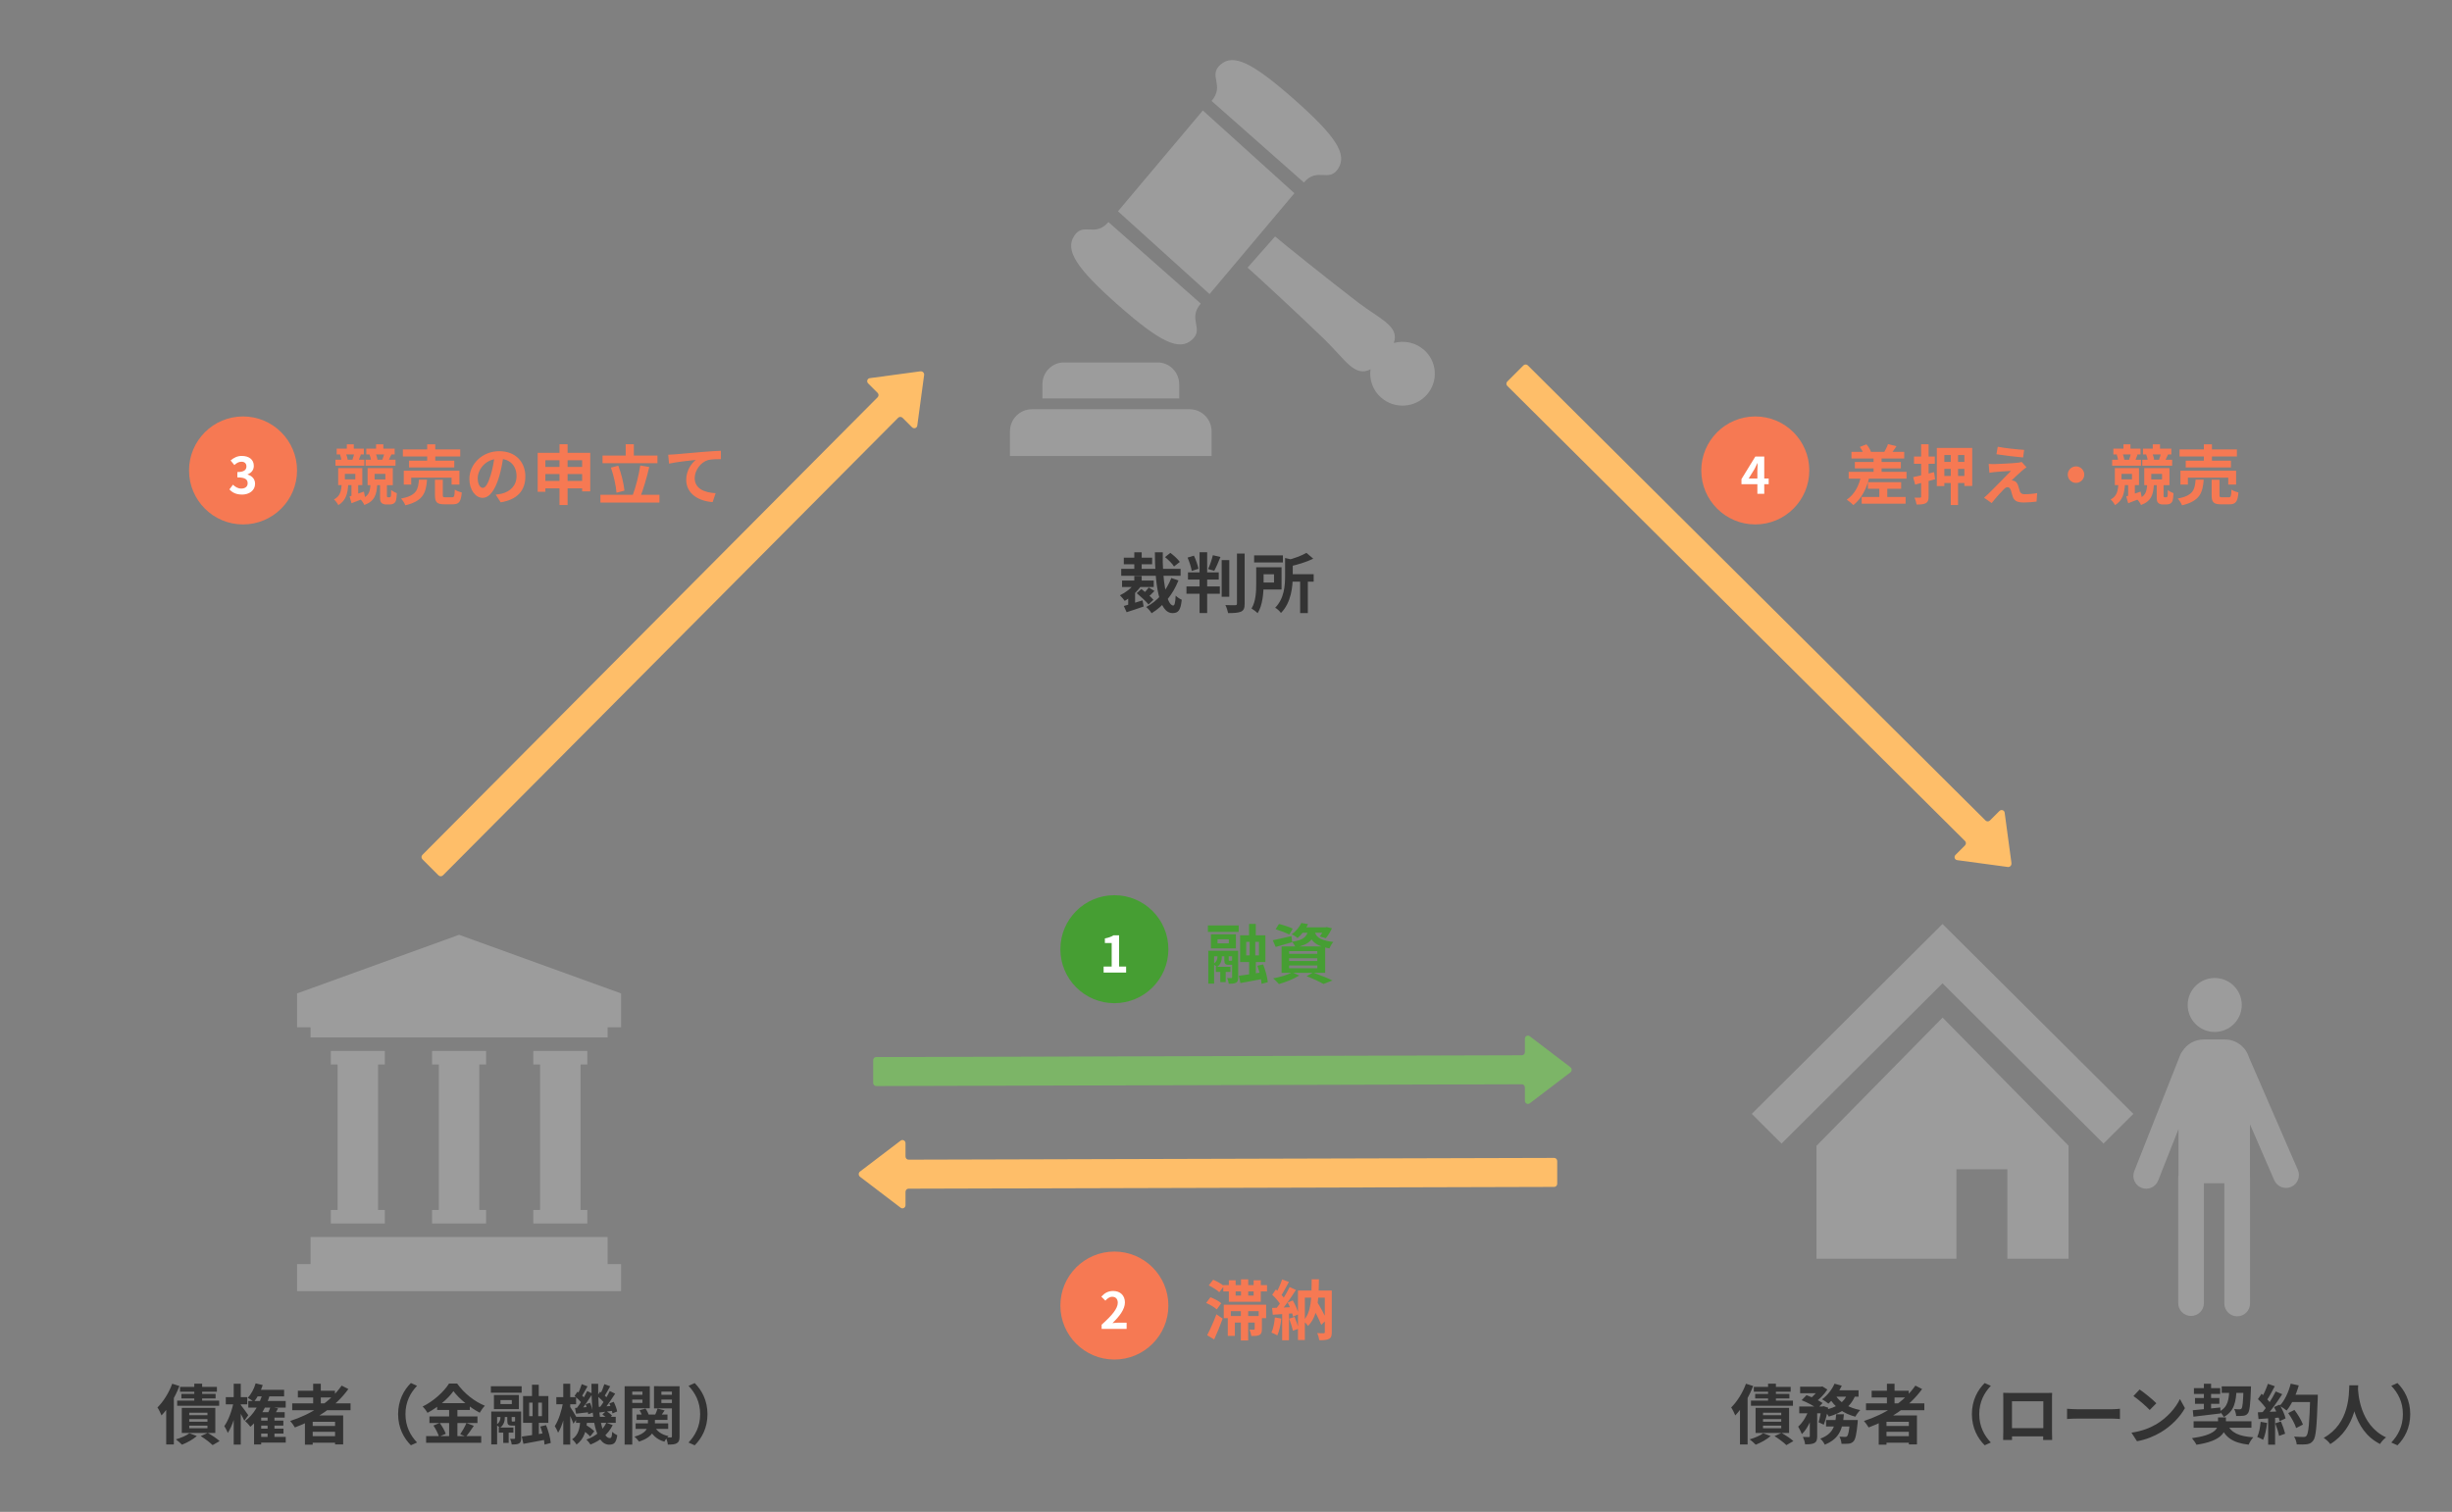 <svg height="420" viewBox="0 0 681 420" width="681" xmlns="http://www.w3.org/2000/svg"><rect x="0" y="0" width="681" height="420" fill="#808080" stroke="none"/><g fill="#333"><path d="m50 385.29h10.24v1.33h-10.24zm.38 1.93h9.5v1.28h-9.5zm-1.17 1.87h11.66v1.44h-11.66zm4.75-4.7h2.18v5.63h-2.18zm-1.4 9.85v.72h5.06v-.72zm0 1.81v.72h5.06v-.72zm0-3.6v.7h5.06v-.7zm-2.07-1.33h9.31v6.97h-9.31zm2.12 7.04 2.07.77c-1.06.95-2.75 1.87-4.14 2.41-.38-.41-1.21-1.13-1.69-1.48 1.4-.4 2.92-1.04 3.76-1.71zm-4.78-13.75 2 .63c-1.15 3.01-3.02 6.16-4.97 8.17-.2-.52-.77-1.69-1.13-2.21 1.62-1.58 3.19-4.09 4.1-6.59zm-1.68 5.04 2.11-2.11.02.02v13.93h-2.12v-11.84zm9.61 9.5 1.94-.88c1.19.68 2.56 1.58 3.29 2.27l-1.94 1.12c-.68-.68-2.12-1.78-3.29-2.5zm15.23-12.85h7.92v1.82h-7.92zm.94 8.55h6.77v1.39h-6.77zm.02 2.23h6.79v1.37h-6.79zm-.26 2.29h7.67v1.58h-7.67zm-2.73-9.97h10.39v1.84h-10.39zm6.17 1.65 2.11.4c-.45.83-.9 1.6-1.26 2.14l-1.8-.38c.34-.61.74-1.51.95-2.16zm-.81 2.49h1.91v6.61h-1.91zm-1.78-1.03h6.53v1.51h-6.53v7.47h-1.98v-7.72l1.22-1.26zm-1.55-8.01 1.98.47c-.56 1.76-1.49 3.55-2.48 4.66-.38-.32-1.22-.88-1.69-1.12.97-.97 1.76-2.5 2.2-4.01zm2 2.61 2 .47c-1.1 3.71-3.02 6.97-5.45 8.98-.27-.4-1.03-1.22-1.46-1.6 2.3-1.71 4.01-4.57 4.91-7.85zm-10.28 1.22h5.96v2h-5.96zm2.2-3.72h1.96v16.9h-1.96zm-.04 5.09 1.21.41c-.52 2.84-1.55 6.32-2.83 8.17-.18-.58-.65-1.4-.95-1.91 1.15-1.57 2.16-4.39 2.57-6.68zm1.84.6c.41.47 1.93 2.56 2.25 3.04l-1.1 1.55c-.43-.99-1.53-2.93-2.05-3.74zm14.45-.24h16.2v1.91h-16.2zm1.57-3.51h10.3v1.87h-10.3zm3.17 9.79h8.05v1.62h-8.05zm0 2.83h8.05v1.82h-8.05zm1.08-14.56h2.12v6.52h-2.12zm7.92.52 1.85.95c-3.53 4.91-9.02 8.53-14.85 10.67-.25-.47-.9-1.37-1.3-1.8 5.85-1.87 11.14-5.31 14.29-9.83zm-10.21 8.28h10.62v8.05h-2.25v-6.28h-6.21v6.35h-2.16zm25.88-.36c0-3.83 1.6-6.71 3.55-8.64l1.71.77c-1.82 1.93-3.22 4.43-3.22 7.87s1.4 5.96 3.22 7.88l-1.71.77c-1.94-1.93-3.55-4.81-3.55-8.66zm15.36-6.39c-1.49 2.11-4.25 4.46-7.2 6.03-.27-.5-.88-1.3-1.35-1.75 3.1-1.51 5.99-4.21 7.33-6.39h2.25c1.94 2.74 4.84 5 7.7 6.17-.52.54-1.03 1.28-1.42 1.94-2.75-1.46-5.76-3.89-7.31-6.01zm-4.52 3.35h9.07v1.89h-9.07zm-2.14 3.67h13.34v1.85h-13.34zm-.92 5.47h15.3v1.85h-15.3zm6.39-8.39h2.3v9.31h-2.3zm-4.36 5.46 1.75-.72c.68.92 1.4 2.16 1.67 3.01l-1.87.81c-.23-.83-.9-2.14-1.55-3.1zm9.17-.7 2.05.77c-.74 1.1-1.53 2.27-2.16 3.02l-1.62-.67c.58-.85 1.33-2.16 1.73-3.13zm18.21-10.64h1.87v4.63h-1.87zm-7.99 12.33h1.51v3.83h-1.51zm5.15 2.07c1.67-.22 4.18-.59 6.57-.99l.14 1.84c-2.18.43-4.46.85-6.26 1.17zm5.15-2.79 1.6-.38c.63 1.58 1.19 3.64 1.3 4.95l-1.73.45c-.07-1.3-.58-3.4-1.17-5.02zm-3.1-6.64v3.76h3.55v-3.76zm-1.69-1.82h7.02v7.43h-7.02zm-6.28 1.11v1.12h3.15v-1.12zm-1.82-1.4h6.93v3.92h-6.93zm-.85-2.45h8.55v1.8h-8.55zm2.2 11.49h4.05v1.42h-4.05zm-2.09-4.45h7.36v1.53h-5.74v7.6h-1.62zm6.61 0h1.69v7.38c0 .77-.11 1.21-.59 1.49-.49.25-1.12.29-2.02.29-.05-.47-.25-1.15-.45-1.58.49.02.99.02 1.15 0 .16 0 .22-.05.22-.22zm-2.16.81h1.22v1.64c0 .31.04.32.22.32h.45c.2 0 .23-.04.29-.16.23.18.72.34 1.08.43-.13.65-.5.86-1.15.86h-.85c-1.03 0-1.26-.31-1.26-1.44v-1.66zm7.03-4.43h1.57v5.76h.16v5.09h-1.87v-5.09h.14zm-8.92 4.34h1.21v.74c0 1.03-.16 2.23-1.39 3.08-.23-.27-.74-.67-1.04-.85 1.08-.59 1.22-1.58 1.22-2.29zm20.98.74h11.03v1.67h-11.03zm1.46 3.42 1.1-1.3c.85.52 1.98 1.33 2.52 1.89l-1.15 1.46c-.5-.59-1.6-1.48-2.47-2.05zm5.87-4.09 1.04-.95c.58.36 1.3.9 1.64 1.3l-1.12 1.03c-.32-.4-1.01-.99-1.57-1.37zm-6.14 1.53h1.91c-.22 2.75-.72 5.26-2.97 6.84-.25-.45-.77-1.12-1.22-1.44 1.84-1.22 2.16-3.29 2.29-5.4zm3.1-10.02h1.87c-.16 8.23 1.04 15.08 3.2 15.08.45 0 .61-.32.7-1.76.38.41.97.77 1.4.97-.32 2.07-.85 2.61-2.25 2.61-3.96-.02-4.93-7.97-4.93-16.9zm4.12 10.8 1.78.67c-1.24 2.52-3.46 4.34-6.17 5.4-.23-.38-.77-1.03-1.13-1.39 2.57-.9 4.54-2.56 5.53-4.68zm-2.52-7.44.79-1.17c.76.54 1.66 1.35 2.07 1.89l-.83 1.35c-.41-.59-1.31-1.46-2.03-2.07zm3.37 2.09 1.21-.45c.43.86.85 1.98.95 2.68l-1.3.54c-.11-.72-.47-1.89-.86-2.77zm-3.05.97c1.08-.07 2.5-.18 4.01-.31l.04 1.37c-1.31.18-2.59.34-3.74.49zm1.66-6.33 1.62.59c-.58 1.03-1.19 2.16-1.69 2.9l-1.15-.52c.43-.81.95-2.07 1.22-2.97zm1.51 1.92 1.49.72c-.97 1.51-2.2 3.35-3.19 4.5l-1.12-.63c.95-1.21 2.14-3.17 2.81-4.59zm-9.79 1.35.81-1.17c.74.54 1.66 1.35 2.05 1.89l-.83 1.35c-.4-.59-1.3-1.46-2.03-2.07zm3.08 2.31 1.21-.4c.4.86.74 2 .81 2.7l-1.3.49c-.07-.74-.38-1.89-.72-2.79zm-2.95 1.04c1.1-.07 2.54-.18 4.07-.31l.04 1.46c-1.33.16-2.65.31-3.82.43zm1.87-6.62 1.6.61c-.59 1.01-1.19 2.2-1.67 2.93l-1.15-.5c.41-.83.94-2.14 1.22-3.04zm1.51 1.92 1.48.72c-1.01 1.6-2.29 3.53-3.33 4.73l-1.12-.61c1.01-1.26 2.25-3.33 2.97-4.84zm-8.57 1.69h5.49v1.98h-5.49zm1.93-3.72h1.93v16.9h-1.93zm-.04 5.09 1.12.38c-.43 2.83-1.35 6.3-2.52 8.14-.18-.54-.61-1.35-.92-1.84 1.04-1.55 1.94-4.39 2.32-6.68zm1.87 1.21c.36.49 1.75 2.79 2.02 3.31l-1.03 1.49c-.36-1.06-1.33-3.17-1.78-4.01zm18.54 2.25h8.57v1.49h-8.57zm-.27 2.45h9.04v1.55h-9.04zm3.41-1.71h1.94v1.93c0 1.71-.67 3.64-4.41 4.86-.27-.41-.83-1.04-1.26-1.39 3.28-.88 3.73-2.43 3.73-3.51zm1.76 2.41c.61 1.42 1.98 2.45 3.96 2.84-.4.36-.92 1.06-1.15 1.55-2.23-.63-3.64-2.05-4.39-4.07zm-4.1-4.32 1.66-.49c.4.54.76 1.26.9 1.76l-1.76.52c-.11-.5-.43-1.26-.79-1.8zm5.02-.49 1.96.52c-.49.72-.95 1.42-1.3 1.89l-1.42-.49c.27-.56.59-1.37.76-1.93zm-8.07-3.83h4.54v1.33h-4.54zm8.3 0h4.55v1.33h-4.55zm3.76-2.38h2.12v13.95c0 .97-.16 1.53-.76 1.89-.56.34-1.37.38-2.5.38-.05-.56-.31-1.48-.56-2.02.56.04 1.21.04 1.4.04.22 0 .29-.09.29-.32v-13.91zm-11.86 0h5.71v6.12h-5.71v-1.48h3.67v-3.15h-3.67zm12.96 0v1.49h-4.03v3.19h4.03v1.49h-6.08v-6.17zm-14.24 0h2.12v16.22h-2.12zm23.01 7.76c0 3.85-1.6 6.73-3.55 8.66l-1.71-.77c1.82-1.93 3.22-4.43 3.22-7.88s-1.4-5.94-3.22-7.87l1.71-.77c1.94 1.93 3.55 4.81 3.55 8.64z"/><path d="m323.56 154.76 1.49-1.17c.95.72 2.09 1.75 2.63 2.52l-1.62 1.26c-.45-.76-1.57-1.87-2.5-2.61zm-12.16 3.27h16.49v1.93h-16.49zm.72-3.11h7.87v1.84h-7.87zm-.49 6.35h8.8v1.8h-8.8zm3.4-7.84h2.05v5.71h-2.05zm0 6.6h2.05v2.34h-2.05zm.67 4.75 1.3-1.15c1.12.88 2.63 2.14 3.35 2.99l-1.37 1.31c-.68-.86-2.14-2.2-3.28-3.15zm3.33-1.58 1.6.97c-.63.68-1.33 1.35-1.89 1.8l-1.37-.88c.52-.49 1.26-1.3 1.66-1.89zm-3.89-1.15 1.84.61c-1.1 1.69-2.92 3.29-4.61 4.27-.27-.4-.94-1.19-1.33-1.55 1.58-.76 3.2-1.98 4.1-3.33zm-3.04 6.3c1.33-.36 3.31-.95 5.22-1.57l.31 1.71c-1.6.56-3.35 1.15-4.73 1.58l-.79-1.73zm1.24-3.51 1.91-.92v4.63h-1.91zm7.42-11.41h2.18c-.18 7.69 1.06 14.78 2.9 14.78.4 0 .58-.77.68-2.75.45.47 1.17.94 1.69 1.15-.31 2.97-.97 3.71-2.56 3.71-3.89 0-4.88-8.32-4.9-16.88zm4.55 7.14 1.98.68c-1.58 4-4.16 7.07-7.45 9.11-.34-.56-.95-1.28-1.51-1.73 3.11-1.64 5.62-4.48 6.98-8.06zm18.23-6.8h2.14v13.93c0 1.26-.25 1.85-.99 2.21-.76.34-1.94.41-3.6.41-.11-.61-.45-1.62-.76-2.23 1.19.05 2.34.05 2.72.04.34 0 .49-.11.49-.45zm-13.6 5.24h8.55v2h-8.55zm-.42 3.9h9.27v2.03h-9.27zm.31-8.01 1.76-.54c.56 1.15 1.06 2.65 1.26 3.64l-1.87.61c-.14-.99-.65-2.56-1.15-3.71zm3.33-1.49h2.11v16.9h-2.11zm6.14 2.19h2.11v10.19h-2.11zm-2.45-1.36 2.11.49c-.56 1.39-1.19 2.86-1.73 3.85l-1.69-.5c.49-1.03 1.03-2.66 1.31-3.83zm11.46.05h7.99v1.96h-7.99zm9.47 5.22h7.07v2.07h-7.07zm3.31 1.46h2.14v9.36h-2.14zm-4.17-5.96 2.59.61c-.02.18-.14.27-.47.32v4.09c0 2.92-.41 7.36-3.28 10.26-.29-.47-1.1-1.21-1.6-1.46 2.52-2.56 2.75-6.14 2.75-8.82v-5zm-8.03 2.59h2.05v4.61c0 2.43-.25 5.92-1.66 8.14-.34-.38-1.24-1.06-1.69-1.3 1.19-1.94 1.3-4.77 1.3-6.86zm13.95-4.01 1.89 1.62c-1.93.95-4.46 1.69-6.66 2.18-.13-.49-.47-1.28-.74-1.73 2.02-.5 4.21-1.3 5.51-2.07zm-12.76 4.01h5.85v6.16h-5.85v-1.93h3.76v-2.29h-3.76z"/><path d="m487.09 385.29h10.24v1.33h-10.24zm.38 1.93h9.5v1.28h-9.5zm-1.17 1.87h11.66v1.44h-11.66zm4.75-4.7h2.18v5.63h-2.18zm-1.4 9.85v.72h5.06v-.72zm0 1.81v.72h5.06v-.72zm0-3.6v.7h5.06v-.7zm-2.07-1.33h9.31v6.97h-9.31zm2.12 7.04 2.07.77c-1.06.95-2.75 1.87-4.14 2.41-.38-.41-1.21-1.13-1.69-1.48 1.4-.4 2.92-1.04 3.76-1.71zm-4.79-13.75 2 .63c-1.15 3.01-3.02 6.16-4.97 8.17-.2-.52-.77-1.69-1.13-2.21 1.62-1.58 3.19-4.09 4.1-6.59zm-1.67 5.04 2.11-2.11.02.02v13.93h-2.12v-11.84zm9.61 9.5 1.94-.88c1.19.68 2.56 1.58 3.29 2.27l-1.94 1.12c-.68-.68-2.12-1.78-3.29-2.5zm7.11-13.73h5.9v1.82h-5.9zm7.2 9.27h7.33v1.8h-7.33zm-7.45-3.76h6.7v1.89h-6.7zm2.93.77h2.05v7.49c0 .97-.16 1.55-.79 1.89-.61.32-1.42.36-2.56.36-.05-.58-.34-1.48-.61-2.05.67.04 1.4.04 1.62.04.22-.02.29-.07.29-.27v-7.45zm11.15 2.99h2.18s-.02.54-.05.83c-.31 3.11-.61 4.52-1.13 5.08-.4.43-.79.58-1.31.65-.45.05-1.21.07-2.03.04-.04-.59-.25-1.44-.58-1.98.65.05 1.24.07 1.53.07.27 0 .43-.02.59-.2.32-.31.59-1.44.81-4.19v-.29zm-3.82-1.6h2.14c-.29 3.69-1.04 6.75-5.31 8.44-.23-.52-.79-1.28-1.24-1.67 3.73-1.37 4.16-3.83 4.41-6.77zm-9.59-3.91 1.35-1.39c1.46.52 3.44 1.46 4.46 2.18l-1.46 1.55c-.92-.72-2.86-1.75-4.36-2.34zm5.5 1.75h.29l.29-.09 1.3.43c-.29 1.64-.76 3.49-1.24 4.72l-1.44-.68c.32-1.04.65-2.72.81-4.07v-.31zm7.22-3.62 2.25.34c-1.22 3.35-3.91 5.08-7.43 6.08-.25-.49-.92-1.37-1.35-1.8 3.31-.67 5.71-2.05 6.53-4.63zm-3.6-2.72 2.02.56c-.9 1.94-2.36 3.82-3.71 4.99-.41-.34-1.26-.94-1.76-1.21 1.4-1.03 2.74-2.66 3.46-4.34zm.25 3.19c1.24 2.05 3.76 3.55 6.91 4.14-.47.43-1.08 1.28-1.37 1.84-3.33-.85-5.83-2.72-7.34-5.4zm-7.3 3.79 1.39.54c-.68 2.39-1.89 5.11-3.42 6.5-.2-.61-.67-1.51-1.01-2.09 1.31-1.12 2.48-3.15 3.04-4.95zm7-5.14h6.73v1.78h-7.6l.86-1.78zm-4.11-1.01h.47l.32-.07 1.39.86c-.81 1.31-2.23 2.75-3.53 3.65-.38-.32-.99-.77-1.4-1.03 1.12-.79 2.27-2.12 2.75-3.04v-.38zm12.91 4.64h16.2v1.91h-16.2zm1.57-3.51h10.3v1.87h-10.3zm3.16 9.79h8.05v1.62h-8.05zm0 2.83h8.05v1.82h-8.05zm1.08-14.56h2.12v6.52h-2.12zm7.92.52 1.85.95c-3.53 4.91-9.02 8.53-14.85 10.67-.25-.47-.9-1.37-1.3-1.8 5.85-1.87 11.14-5.31 14.29-9.83zm-10.2 8.28h10.62v8.05h-2.25v-6.28h-6.21v6.35h-2.16zm25.88-.36c0-3.83 1.6-6.71 3.55-8.64l1.71.77c-1.82 1.93-3.22 4.43-3.22 7.87s1.4 5.96 3.22 7.88l-1.71.77c-1.94-1.93-3.55-4.81-3.55-8.66zm8.7-5.92c.72.02 1.4.04 1.89.04h9.92c.45 0 1.12 0 1.78-.02-.04.54-.04 1.19-.04 1.75v8.82c0 .7.02 2.43.04 2.5h-2.5c0-.07.05-1.48.05-2.47v-8.28h-8.71v8.28c0 .86.02 2.38.02 2.47h-2.47c0-.09.04-1.67.04-2.54v-8.78c0-.52 0-1.24-.02-1.76zm12.02 9.81v2.29h-10.82v-2.29zm5.71-5.38c.67.05 1.96.13 2.9.13h9.67c.85 0 1.64-.09 2.12-.13v2.84c-.43-.02-1.35-.11-2.11-.11h-9.68c-1.01 0-2.21.05-2.9.11zm20.16-5.35c1.24.85 3.58 2.72 4.64 3.82l-1.84 1.87c-.94-1.01-3.2-2.97-4.52-3.87l1.71-1.82zm-2.27 11.99c2.83-.4 5.15-1.31 6.89-2.34 3.08-1.84 5.42-4.57 6.57-7l1.39 2.52c-1.35 2.45-3.74 4.93-6.64 6.68-1.84 1.1-4.16 2.09-6.68 2.52zm17.26-3.17h16.06v1.8h-16.06zm.09-9.2h7.29v1.62h-7.29zm7.71-.5h6.86v1.82h-6.86zm-7.42 3.24h6.77v1.62h-6.77zm8.97 7.27c1.01 2.36 3.24 3.4 7.24 3.64-.49.49-1.04 1.42-1.31 2.05-4.43-.5-6.59-2.03-7.92-5.42l2-.27zm4.53-10.51h2.05s0 .56-.02.79c-.16 4.36-.36 6.08-.83 6.68-.34.47-.72.63-1.26.7-.45.07-1.19.09-2 .07-.04-.59-.25-1.4-.56-1.93.63.07 1.21.07 1.49.07.25 0 .4-.04.56-.23.29-.34.43-1.82.56-5.83v-.32zm-14.11 6.64c1.94-.16 4.88-.49 7.65-.77l.05 1.66c-2.68.34-5.47.67-7.52.9l-.18-1.78zm10.15-6.01h2.02c-.16 3.65-.63 6.3-3.56 7.88-.23-.47-.77-1.17-1.21-1.53 2.39-1.24 2.65-3.35 2.75-6.35zm-7.07-1.35h2v7.45l-2 .23v-7.69zm3.92 9.36h2.2v1.75c0 2.25-1.15 4.82-8.19 5.83-.25-.52-.83-1.33-1.24-1.82 6.28-.85 7.24-2.61 7.24-4.09v-1.67zm19.5-1.21 1.73-.88c.94 1.24 1.96 2.92 2.36 4.07l-1.89.97c-.32-1.12-1.28-2.86-2.2-4.16zm.59-5.09h6.46v2.03h-6.46zm5.54 0h2.09s0 .72-.02.99c-.27 7.94-.5 10.8-1.26 11.75-.5.68-.99.88-1.75 1.01-.67.09-1.76.09-2.83.04-.04-.61-.32-1.55-.72-2.16 1.13.09 2.18.09 2.65.09.36 0 .58-.05.77-.31.59-.61.85-3.65 1.06-10.98v-.43zm-5.43-3.08 2.23.49c-.76 2.68-2 5.33-3.37 6.97-.43-.36-1.39-1.01-1.93-1.31 1.37-1.42 2.47-3.78 3.06-6.14zm-6.34.04 1.91.67c-.74 1.4-1.58 3.01-2.29 4l-1.46-.59c.65-1.08 1.42-2.81 1.84-4.07zm2.16 2.12 1.82.76c-1.33 2.07-3.1 4.57-4.48 6.1l-1.31-.67c1.39-1.62 3.02-4.27 3.98-6.19zm-4.93 2.14 1.01-1.49c.97.83 2.09 1.98 2.56 2.77l-1.1 1.69c-.45-.86-1.55-2.11-2.47-2.97zm4.48 2.2 1.53-.67c.72 1.21 1.44 2.77 1.67 3.82l-1.64.76c-.22-1.03-.88-2.66-1.57-3.91zm-4.5 1.46c1.67-.05 4.16-.16 6.57-.29v1.71c-2.27.18-4.61.34-6.39.45zm4.83 3.06 1.58-.52c.47 1.08.95 2.48 1.17 3.4l-1.69.61c-.16-.94-.63-2.39-1.06-3.49zm-4.05-.42 1.78.31c-.18 1.73-.58 3.53-1.1 4.68-.38-.23-1.19-.61-1.64-.79.52-1.06.81-2.66.95-4.19zm2.08-1.69h1.93v8.03h-1.93zm22.54-8.46h2.47c-.16 3.02-.4 11.81-7.76 16.33-.38-.56-1.08-1.22-1.82-1.73 7.24-4.01 6.98-12.24 7.11-14.6zm2.39.47c.05 1.57.43 10.55 7.81 14-.68.52-1.33 1.24-1.66 1.84-7.76-3.85-8.1-13.77-8.24-15.62zm14.53 7.54c0 3.85-1.6 6.73-3.55 8.66l-1.71-.77c1.82-1.93 3.22-4.43 3.22-7.88s-1.4-5.94-3.22-7.87l1.71-.77c1.94 1.93 3.55 4.81 3.55 8.64z"/></g><path d="m436.16 296.48-11.3-8.61c-.56-.43-1.35-.02-1.35.71v3.7c0 .49-.38.88-.85.88l-179.3.49c-.47 0-.85.39-.85.88v6.3c0 .49.38.88.85.88l179.3-.49c.47 0 .85.39.85.88v3.7c0 .72.79 1.13 1.35.71l11.3-8.6c.46-.35.46-1.07 0-1.42v-.02z" fill="#7cb567"/><path d="m238.84 326.9 11.3 8.61c.56.43 1.35.02 1.35-.71v-3.7c0-.49.38-.88.85-.88l179.3-.49c.47 0 .85-.39.85-.88v-6.3c0-.49-.38-.88-.85-.88l-179.3.49c-.47 0-.85-.39-.85-.88v-3.7c0-.72-.79-1.13-1.35-.71l-11.3 8.6c-.46.35-.46 1.07 0 1.42v.02z" fill="#febe69"/><path d="m255.65 103.15-14.08 1.9c-.7.09-.97.95-.46 1.46l2.62 2.62c.35.35.35.89.02 1.23l-126.44 127.13c-.33.33-.33.88.02 1.23l4.45 4.45c.35.35.89.35 1.23.02l126.44-127.13c.33-.33.88-.32 1.23.02l2.62 2.62c.51.51 1.36.24 1.46-.46l1.9-14.07c.08-.57-.43-1.08-1-1l-.02-.02z" fill="#febe69"/><path d="m558.66 239.84-1.9-14.08c-.09-.7-.95-.97-1.46-.46l-2.62 2.62c-.35.35-.89.35-1.23.02l-127.13-126.44c-.33-.33-.88-.33-1.23.02l-4.45 4.45c-.35.35-.36.89-.02 1.23l127.13 126.44c.34.33.33.88-.02 1.23l-2.62 2.62c-.51.51-.24 1.36.45 1.46l14.07 1.9c.57.08 1.08-.43 1-1l.02-.02z" fill="#febe69"/><g fill="#9c9c9c"><path d="m615.1 286.68c4.15 0 7.51-3.36 7.51-7.5s-3.36-7.49-7.51-7.49-7.51 3.36-7.51 7.5 3.36 7.5 7.51 7.5z"/><path d="m638.2 325.03-13.61-31.34c-.87-2.85-3.53-4.92-6.67-4.92h-5.89c-2.5 0-4.68 1.31-5.91 3.28-.22.27-.42.58-.56.92l-12.81 32.39c-.72 1.83.18 3.9 2.01 4.62 1.84.72 3.91-.18 4.63-2.01l5.65-14.31v12.8c-.05.24-.08.48-.08.74v34.81c0 1.97 1.6 3.57 3.57 3.57s3.57-1.6 3.57-3.57v-33.29h5.67v33.39c0 1.97 1.6 3.57 3.57 3.57s3.57-1.6 3.57-3.57v-34.81c0-.09-.02-.17-.03-.26v-14.73l6.75 15.55c.79 1.81 2.89 2.64 4.7 1.85s2.64-2.89 1.86-4.69z"/><path d="m127.5 259.69-45 16.29v9.4h3.75v2.82h82.5v-2.82h3.75v-9.4z"/><path d="m168.75 343.65h-82.5v7.52h-3.75v7.52h90v-7.52h-3.75z"/><path d="m148.12 336.13v3.76h15v-3.76h-1.88v-40.41h1.88v-3.76h-15v3.76h1.88v40.41z"/><path d="m120 336.13v3.76h15v-3.76h-1.88v-40.41h1.88v-3.76h-15v3.76h1.88v40.41z"/><path d="m91.88 336.13v3.76h15v-3.76h-1.88v-40.41h1.88v-3.76h-15v3.76h1.88v40.41z"/><path d="m578.12 295.12-20.22-20.13-18.4-18.3-18.38 18.3-20.22 20.15-14.38 14.3 8.27 8.25 14.38-14.32 20.22-20.13 10.11-10.07 10.11 10.07 20.22 20.13 14.38 14.32 8.29-8.25z"/><path d="m504.5 318.3v31.39h38.86v-24.87h14.14v24.87h17.01v-31.41l-34.99-35.59-35.01 35.61z"/><path d="m330.4 113.69h-43.79c-3.38 0-6.11 2.75-6.11 6.14v6.86h56v-6.86c0-3.39-2.73-6.14-6.1-6.14z"/><path d="m327.5 106.76c0-3.35-2.68-6.07-5.98-6.07h-26.03c-3.31 0-5.98 2.72-5.98 6.07v3.93h38v-3.93z"/><path d="m310.56 84.77c11.75 10.38 16.95 12.75 20.46 9.65 3.52-3.1-1.28-5.73 2.47-10.08l-25.64-22.65c-3.75 4.35-6.96-.1-9.52 3.85s.47 8.85 12.22 19.23z"/><path d="m362.13 50.69c3.75-4.35 6.97.1 9.52-3.85s-.47-8.85-12.22-19.23-16.95-12.76-20.47-9.65c-3.52 3.1 1.28 5.72-2.47 10.08z"/><path d="m359.5 53.68-25.43-22.99-23.57 28.01 25.43 22.99z"/><path d="m395.42 97.14c-2.37-2.04-5.51-2.63-8.33-1.85 1.7-4.67-3.75-6.56-10.02-11.35-7.83-5.99-20.99-16.57-22.94-18.25l-7.64 8.66c1.95 1.68 14.35 13.13 21.41 19.98 5.66 5.48 8.29 10.57 12.74 8.27-.4 2.86.62 5.86 2.99 7.9 3.73 3.22 9.4 2.84 12.66-.86 3.25-3.69 2.87-9.29-.87-12.51z"/></g><path d="m309.5 248.69c8.28 0 15 6.72 15 15s-6.72 15-15 15-15-6.72-15-15 6.72-15 15-15z" fill="#469e33"/><path d="m306.51 270.19v-1.67h2.24v-6.55h-1.89v-1.27c1.05-.2 1.75-.46 2.42-.87h1.53v8.69h1.95v1.67h-6.24z" fill="#fff"/><path d="m346.9 256.68h1.87v4.63h-1.87zm-7.99 12.33h1.51v3.83h-1.51zm5.15 2.07c1.67-.22 4.18-.59 6.57-.99l.14 1.84c-2.18.43-4.46.85-6.26 1.17zm5.15-2.79 1.6-.38c.63 1.58 1.19 3.64 1.3 4.95l-1.73.45c-.07-1.3-.58-3.4-1.17-5.02zm-3.1-6.64v3.76h3.55v-3.76zm-1.69-1.82h7.02v7.43h-7.02zm-6.28 1.11v1.12h3.15v-1.12zm-1.82-1.4h6.93v3.92h-6.93zm-.85-2.45h8.55v1.8h-8.55zm2.2 11.49h4.05v1.42h-4.05zm-2.09-4.45h7.36v1.53h-5.74v7.6h-1.62zm6.61 0h1.69v7.38c0 .77-.11 1.21-.59 1.49-.49.25-1.12.29-2.02.29-.05-.47-.25-1.15-.45-1.58.49.02.99.02 1.15 0 .16 0 .22-.05.22-.22zm-2.16.81h1.22v1.64c0 .31.04.32.22.32h.45c.2 0 .23-.04.29-.16.23.18.72.34 1.08.43-.13.65-.5.86-1.15.86h-.85c-1.03 0-1.26-.31-1.26-1.44v-1.66zm7.03-4.43h1.57v5.76h.16v5.09h-1.87v-5.09h.14zm-8.92 4.34h1.21v.74c0 1.03-.16 2.23-1.39 3.08-.23-.27-.74-.67-1.04-.85 1.08-.59 1.22-1.58 1.22-2.29zm16.14-6.71.94-1.46c1.21.29 2.92.86 3.82 1.3l-.97 1.64c-.83-.45-2.54-1.1-3.78-1.48zm-.79 3.06c1.33-.25 3.28-.72 5.18-1.15l.2 1.69c-1.57.47-3.22.95-4.57 1.33zm7.97-3.59h6.91v1.51h-8.12zm6.41 0h.31l.32-.07 1.42.36c-.47.99-1.12 2.07-1.71 2.74l-1.67-.5c.49-.58 1.03-1.51 1.33-2.29v-.23zm-4.57.63h1.94c-.36 2.57-1.37 4.12-5.4 4.93-.18-.43-.63-1.15-.99-1.53 3.47-.54 4.18-1.58 4.45-3.4zm1.82.47c.31 1.33 1.1 2.5 5.18 2.97-.4.43-.86 1.24-1.06 1.78-4.5-.72-5.38-2.68-5.85-4.59zm-3.71-2.3 1.89.31c-.7 1.44-1.58 2.75-2.95 3.87-.38-.38-1.12-.83-1.62-1.03 1.31-.9 2.2-2.11 2.68-3.15zm-3.38 9.79v.77h7.83v-.77zm0 2v.79h7.83v-.79zm0-3.98v.76h7.83v-.76zm-2.09-1.3h12.1v7.34h-12.1zm6.93 8.28 1.8-1.03c1.89.68 4.12 1.58 5.4 2.21l-2.52.97c-1.01-.61-2.86-1.48-4.68-2.16zm-4-1.08 1.98.88c-1.48.95-3.82 1.85-5.65 2.38-.38-.43-1.12-1.22-1.6-1.58 1.91-.36 4.05-.99 5.27-1.67z" fill="#469e33"/><path d="m309.5 347.69c8.28 0 15 6.72 15 15s-6.72 15-15 15-15-6.72-15-15 6.72-15 15-15z" fill="#f67953"/><path d="m305.96 369.19v-1.18c2.83-2.53 4.48-4.48 4.48-6.08 0-1.04-.55-1.68-1.54-1.68-.77 0-1.37.49-1.9 1.08l-1.13-1.12c.95-1.02 1.89-1.57 3.3-1.57 1.95 0 3.26 1.25 3.26 3.18s-1.57 3.91-3.46 5.75c.52-.06 1.2-.13 1.69-.13h2.24v1.74h-6.94z" fill="#fff"/><path d="m339.74 357.01h12.15v1.76h-12.15zm-4.02.07 1.22-1.57c1.01.43 2.32 1.15 2.99 1.75l-1.3 1.73c-.59-.59-1.89-1.4-2.92-1.91zm-.73 4.88 1.19-1.58c1.04.4 2.36 1.08 3.01 1.66l-1.26 1.73c-.59-.58-1.89-1.35-2.93-1.8zm.28 8.96c.74-1.4 1.78-3.69 2.57-5.8l1.73 1.19c-.68 1.93-1.53 4.01-2.36 5.8zm9.4-15.51h2v5.49h-2zm-3.38.25h1.89v4.25h5v-4.25h1.98v5.98h-8.87zm-1.41 6.8h11.77v3.73h-2.07v-1.93h-7.74v1.93h-1.96zm4.75 1.61h2.03v8.32h-2.03zm-3.63 1.53h8.44v1.82h-6.48v3.69h-1.96zm7.47 0h2v3.6c0 .86-.13 1.37-.7 1.66-.54.29-1.26.29-2.23.29-.07-.54-.29-1.28-.52-1.78.52.04 1.06.04 1.22.02.18 0 .23-.05.23-.22v-3.56zm15.8-2.87 1.39-1.3c1.03 1.67 2.21 3.8 2.77 5.2l-1.48 1.42c-.54-1.42-1.69-3.65-2.68-5.33zm-3.78-4.21h8.3v1.98h-6.39v11.77h-1.91zm7.45 0h1.94v11.57c0 .97-.16 1.55-.77 1.85-.61.34-1.48.38-2.7.38-.07-.56-.32-1.46-.59-1.98.74.05 1.57.04 1.8.04s.32-.07.32-.32zm-3.65-3.13h2.02c-.07 5.69-.29 10.26-3.04 12.96-.27-.43-.9-1.1-1.35-1.39 2.34-2.38 2.34-6.41 2.38-11.57zm-8.19.04 1.87.7c-.74 1.37-1.57 2.97-2.27 3.98l-1.44-.63c.65-1.06 1.42-2.79 1.84-4.05zm2.07 2.12 1.75.79c-1.3 2.07-3.06 4.57-4.43 6.14l-1.24-.7c1.33-1.64 2.99-4.28 3.92-6.23zm-4.84 2.14 1.03-1.48c.95.83 2.07 1.96 2.54 2.79l-1.12 1.67c-.43-.86-1.53-2.12-2.45-2.99zm4.3 2.16 1.42-.59c.7 1.21 1.39 2.79 1.6 3.83l-1.53.68c-.2-1.04-.81-2.68-1.49-3.92zm-4.32 1.5c1.66-.05 4.09-.14 6.46-.25l-.02 1.71c-2.21.16-4.52.31-6.26.43zm4.72 2.98 1.51-.49c.45 1.03.92 2.38 1.12 3.28l-1.58.56c-.18-.9-.65-2.29-1.04-3.35zm-3.95-.34 1.78.31c-.18 1.73-.58 3.53-1.1 4.68-.38-.23-1.19-.61-1.64-.79.52-1.06.81-2.66.95-4.19zm2.02-1.69h1.89v8.03h-1.89z" fill="#f67953"/><path d="m67.5 115.69c8.28 0 15 6.72 15 15s-6.72 15-15 15-15-6.72-15-15 6.72-15 15-15z" fill="#f67953"/><path d="m67.19 137.39c-1.64 0-2.74-.6-3.47-1.44l.98-1.3c.62.6 1.36 1.08 2.3 1.08 1.06 0 1.78-.53 1.78-1.46 0-1.02-.6-1.65-2.86-1.65v-1.48c1.9 0 2.52-.64 2.52-1.57 0-.81-.5-1.3-1.39-1.3-.74 0-1.34.35-1.96.92l-1.05-1.27c.9-.77 1.89-1.26 3.09-1.26 2 0 3.36.98 3.36 2.76 0 1.11-.62 1.93-1.72 2.35v.07c1.18.34 2.07 1.19 2.07 2.56 0 1.9-1.67 3-3.65 3z" fill="#fff"/><path d="m96.32 123.44h1.94v2.16h-1.94zm-2.81 1.19h7.54v1.62h-7.54zm-.34 3.08h8.01v1.67h-8.01zm8.37 0h8.3v1.67h-8.3zm2.91-4.27h2.02v2.16h-2.02zm-2.72 1.19h7.88v1.62h-7.88zm-5.95 7.02v1.51h2.9v-1.51zm-1.86-1.6h6.71v4.72h-6.71zm10.12 1.6v1.53h2.99v-1.53zm-1.95-1.6h7v4.73h-7zm-4.48 4.41h1.87v3.4l-1.87.72zm-.52 3.44c1.04-.31 2.48-.81 3.98-1.33l.36 1.75c-1.28.52-2.63 1.03-3.8 1.48l-.54-1.89zm-2.65-11.61 1.62-.31c.23.52.43 1.22.5 1.69l-1.71.34c-.04-.47-.22-1.19-.41-1.73zm3.98-.38 1.8.4c-.27.67-.49 1.26-.67 1.71l-1.67-.36c.16-.5.43-1.22.54-1.75zm4.21.36 1.67-.38c.25.54.47 1.28.54 1.76l-1.75.43c-.05-.49-.25-1.26-.47-1.82zm4.14-.41 1.93.4c-.34.7-.61 1.33-.86 1.78l-1.64-.38c.2-.52.45-1.28.58-1.8zm-3.87 8.71h1.87c-.16 2.81-.7 4.66-3.58 5.72-.2-.47-.7-1.24-1.12-1.6 2.34-.76 2.7-2.02 2.83-4.12zm-8.01-.07h1.84c-.16 2.56-.63 4.57-2.77 5.83-.22-.49-.79-1.24-1.21-1.58 1.73-.88 2.03-2.36 2.14-4.25zm10.66.05h1.91v3.26c0 .09.02.18.07.23.05.07.16.11.27.11h.32c.13 0 .23-.04.31-.09.05-.07.11-.16.14-.31.04-.27.07-.9.05-1.64.36.32 1.1.72 1.6.9-.04.85-.14 1.69-.25 2.05-.14.38-.32.63-.65.83-.25.16-.67.25-1.04.25h-1.06c-.47 0-.95-.13-1.26-.43-.32-.34-.41-.63-.41-1.69zm6.34-9.7h15.93v1.96h-15.93zm1.72 3.13h12.56v1.89h-12.56zm-1.47 2.79h15.46v3.85h-2.18v-1.93h-11.21v1.93h-2.07zm6.5-7.34h2.25v5.6h-2.25zm2.16 9.84h2.18v4.23c0 .58.11.65.74.65h1.82c.59 0 .72-.29.77-2.14.45.34 1.37.68 1.94.81-.23 2.61-.79 3.28-2.5 3.28h-2.32c-2.11 0-2.63-.61-2.63-2.56zm-4.45-.02h2.25c-.27 3.64-1.06 5.94-6.03 7.13-.2-.58-.74-1.42-1.19-1.87 4.32-.85 4.75-2.45 4.97-5.26zm23.51-6.89c-.25 1.84-.61 3.94-1.24 6.07-1.08 3.64-2.63 5.87-4.59 5.87s-3.67-2.21-3.67-5.26c0-4.14 3.62-7.7 8.28-7.7s7.27 3.1 7.27 7.04-2.32 6.46-6.86 7.16l-1.37-2.12c.7-.09 1.21-.18 1.69-.29 2.29-.56 4.09-2.2 4.09-4.84 0-2.83-1.76-4.84-4.88-4.84-3.82 0-5.9 3.11-5.9 5.38 0 1.82.72 2.7 1.4 2.7.77 0 1.46-1.15 2.21-3.58.52-1.69.92-3.76 1.1-5.65l2.47.07zm9.47-.56h14.6v10.71h-2.25v-8.64h-10.21v8.75h-2.14zm1.4 3.91h12.01v1.98h-12.01zm0 3.89h12.04v2.07h-12.04zm4.66-10.19h2.25v16.9h-2.25zm11.95 3.15h15.26v2.12h-15.26zm-.59 10.89h16.4v2.16h-16.4zm7.02-14.04h2.27v4.34h-2.27zm4.07 5.9 2.48.43c-.7 2.97-1.67 6.26-2.52 8.39l-2.11-.47c.85-2.2 1.73-5.69 2.14-8.35zm-8.17.6 2.05-.54c.86 2.23 1.53 5.02 1.71 6.93l-2.21.59c-.13-1.87-.77-4.79-1.55-6.98zm15.91-3.59c.7-.02 1.42-.05 1.76-.09 1.51-.14 4.46-.4 7.78-.68 1.85-.16 3.82-.27 5.09-.32l.02 2.32c-.97 0-2.52.02-3.49.23-2.16.58-3.8 2.92-3.8 5.04 0 2.97 2.77 4.03 5.81 4.19l-.83 2.47c-3.78-.23-7.34-2.27-7.34-6.17 0-2.59 1.46-4.63 2.68-5.54-1.69.18-5.36.56-7.45 1.03l-.23-2.47z" fill="#f67953"/><path d="m487.5 115.69c8.28 0 15 6.72 15 15s-6.72 15-15 15-15-6.72-15-15 6.72-15 15-15z" fill="#f67953"/><path d="m488.08 137.19v-6.37c0-.6.06-1.54.08-2.16h-.06c-.27.56-.55 1.13-.84 1.69l-1.6 2.58h5.56v1.58h-7.56v-1.41l3.85-6.27h2.48v10.36h-1.92z" fill="#fff"/><path d="m514.21 125.53h14.65v1.85h-14.65zm.94 2.81h12.78v1.78h-12.78zm1.9 9.72h12.2v1.87h-12.2zm-3.61-6.98h16.07v1.89h-16.07zm5.34 2.86h9.23v1.85h-9.23zm1.57-7.42h2.23v5.99h-2.23zm1.6 8.25h2.21v4.14h-2.21zm-5.42-10.61 1.85-.72c.52.61 1.03 1.44 1.24 2.03l-1.94.83c-.18-.59-.67-1.49-1.15-2.14zm7.83-.79 2.36.58c-.56.85-1.12 1.64-1.57 2.18l-1.84-.56c.38-.63.83-1.53 1.04-2.2zm-7.43 8.59 2.29.36c-.77 3.49-2.3 6.28-4.48 7.99-.4-.41-1.31-1.17-1.84-1.51 2.12-1.4 3.46-3.87 4.03-6.84zm20.99-7.53h9.83v10.58h-2.18v-8.6h-5.56v8.62h-2.09zm1.31 3.89h7.13v1.94h-7.13zm0 3.91h7.13v1.96h-7.13zm2.56-7.02h2.03v15.1h-2.03zm-10.44 7.34c1.53-.32 3.73-.85 5.81-1.39l.27 1.98c-1.87.52-3.91 1.06-5.53 1.48l-.56-2.07zm.23-5.72h5.78v2.02h-5.78zm1.98-3.42h2.07v14.53c0 1.01-.18 1.51-.76 1.84-.58.32-1.39.38-2.57.38-.07-.52-.34-1.39-.58-1.91.63.02 1.31 0 1.53 0 .23 0 .31-.07.31-.31zm21.28.7c2.02.38 5.47.76 7.33.86l-.29 2.12c-1.89-.16-5.24-.56-7.4-.9l.36-2.09zm7.97 5.71c-.49.32-.86.65-1.19.92-.81.7-2.5 2.27-2.93 2.72.16 0 .49.05.7.14.5.14.83.54 1.08 1.22.16.47.36 1.15.5 1.64.18.56.58.83 1.28.83 1.37 0 2.61-.13 3.53-.31l-.16 2.36c-.74.13-2.59.25-3.53.25-1.69 0-2.63-.38-3.06-1.53-.2-.54-.4-1.39-.54-1.84-.2-.65-.58-.88-.95-.88s-.74.29-1.17.74c-.63.63-1.98 2.11-3.22 3.67l-2.12-1.48c.32-.29.76-.67 1.24-1.13.94-.94 4.61-4.59 6.25-6.32-1.26.04-3.4.22-4.43.31-.63.05-1.19.14-1.57.22l-.2-2.48c.41.04 1.06.05 1.71.05.86-.02 4.93-.2 6.44-.38.32-.04.83-.14 1.01-.22l1.33 1.49zm13.77-.26c1.26 0 2.29 1.03 2.29 2.29s-1.03 2.3-2.29 2.3-2.3-1.03-2.3-2.3 1.03-2.29 2.3-2.29zm13.18-6.12h1.94v2.16h-1.94zm-2.81 1.19h7.54v1.62h-7.54zm-.34 3.08h8.01v1.67h-8.01zm8.37 0h8.3v1.67h-8.3zm2.91-4.27h2.02v2.16h-2.02zm-2.72 1.19h7.88v1.62h-7.88zm-5.95 7.02v1.51h2.9v-1.51zm-1.86-1.6h6.71v4.72h-6.71zm10.12 1.6v1.53h2.99v-1.53zm-1.95-1.6h7v4.73h-7zm-4.48 4.41h1.87v3.4l-1.87.72zm-.52 3.44c1.04-.31 2.48-.81 3.98-1.33l.36 1.75c-1.28.52-2.63 1.03-3.8 1.48l-.54-1.89zm-2.65-11.61 1.62-.31c.23.52.43 1.22.5 1.69l-1.71.34c-.04-.47-.22-1.19-.41-1.73zm3.98-.38 1.8.4c-.27.67-.49 1.26-.67 1.71l-1.67-.36c.16-.5.43-1.22.54-1.75zm4.21.36 1.67-.38c.25.54.47 1.28.54 1.76l-1.75.43c-.05-.49-.25-1.26-.47-1.82zm4.14-.41 1.93.4c-.34.7-.61 1.33-.86 1.78l-1.64-.38c.2-.52.45-1.28.58-1.8zm-3.87 8.71h1.87c-.16 2.81-.7 4.66-3.58 5.72-.2-.47-.7-1.24-1.12-1.6 2.34-.76 2.7-2.02 2.83-4.12zm-8.01-.07h1.84c-.16 2.56-.63 4.57-2.77 5.83-.22-.49-.79-1.24-1.21-1.58 1.73-.88 2.03-2.36 2.14-4.25zm10.66.05h1.91v3.26c0 .09.02.18.07.23.05.07.16.11.27.11h.32c.13 0 .23-.04.31-.09.05-.07.11-.16.14-.31.04-.27.07-.9.05-1.64.36.32 1.1.72 1.6.9-.04.85-.14 1.69-.25 2.05-.14.38-.32.63-.65.83-.25.16-.67.25-1.04.25h-1.06c-.47 0-.95-.13-1.26-.43-.32-.34-.41-.63-.41-1.69zm6.34-9.7h15.93v1.96h-15.93zm1.72 3.13h12.56v1.89h-12.56zm-1.47 2.79h15.46v3.85h-2.18v-1.93h-11.21v1.93h-2.07zm6.5-7.34h2.25v5.6h-2.25zm2.16 9.84h2.18v4.23c0 .58.11.65.74.65h1.82c.59 0 .72-.29.77-2.14.45.34 1.37.68 1.94.81-.23 2.61-.79 3.28-2.5 3.28h-2.32c-2.11 0-2.63-.61-2.63-2.56zm-4.45-.02h2.25c-.27 3.64-1.06 5.94-6.03 7.13-.2-.58-.74-1.42-1.19-1.87 4.32-.85 4.75-2.45 4.97-5.26z" fill="#f67953"/></svg>